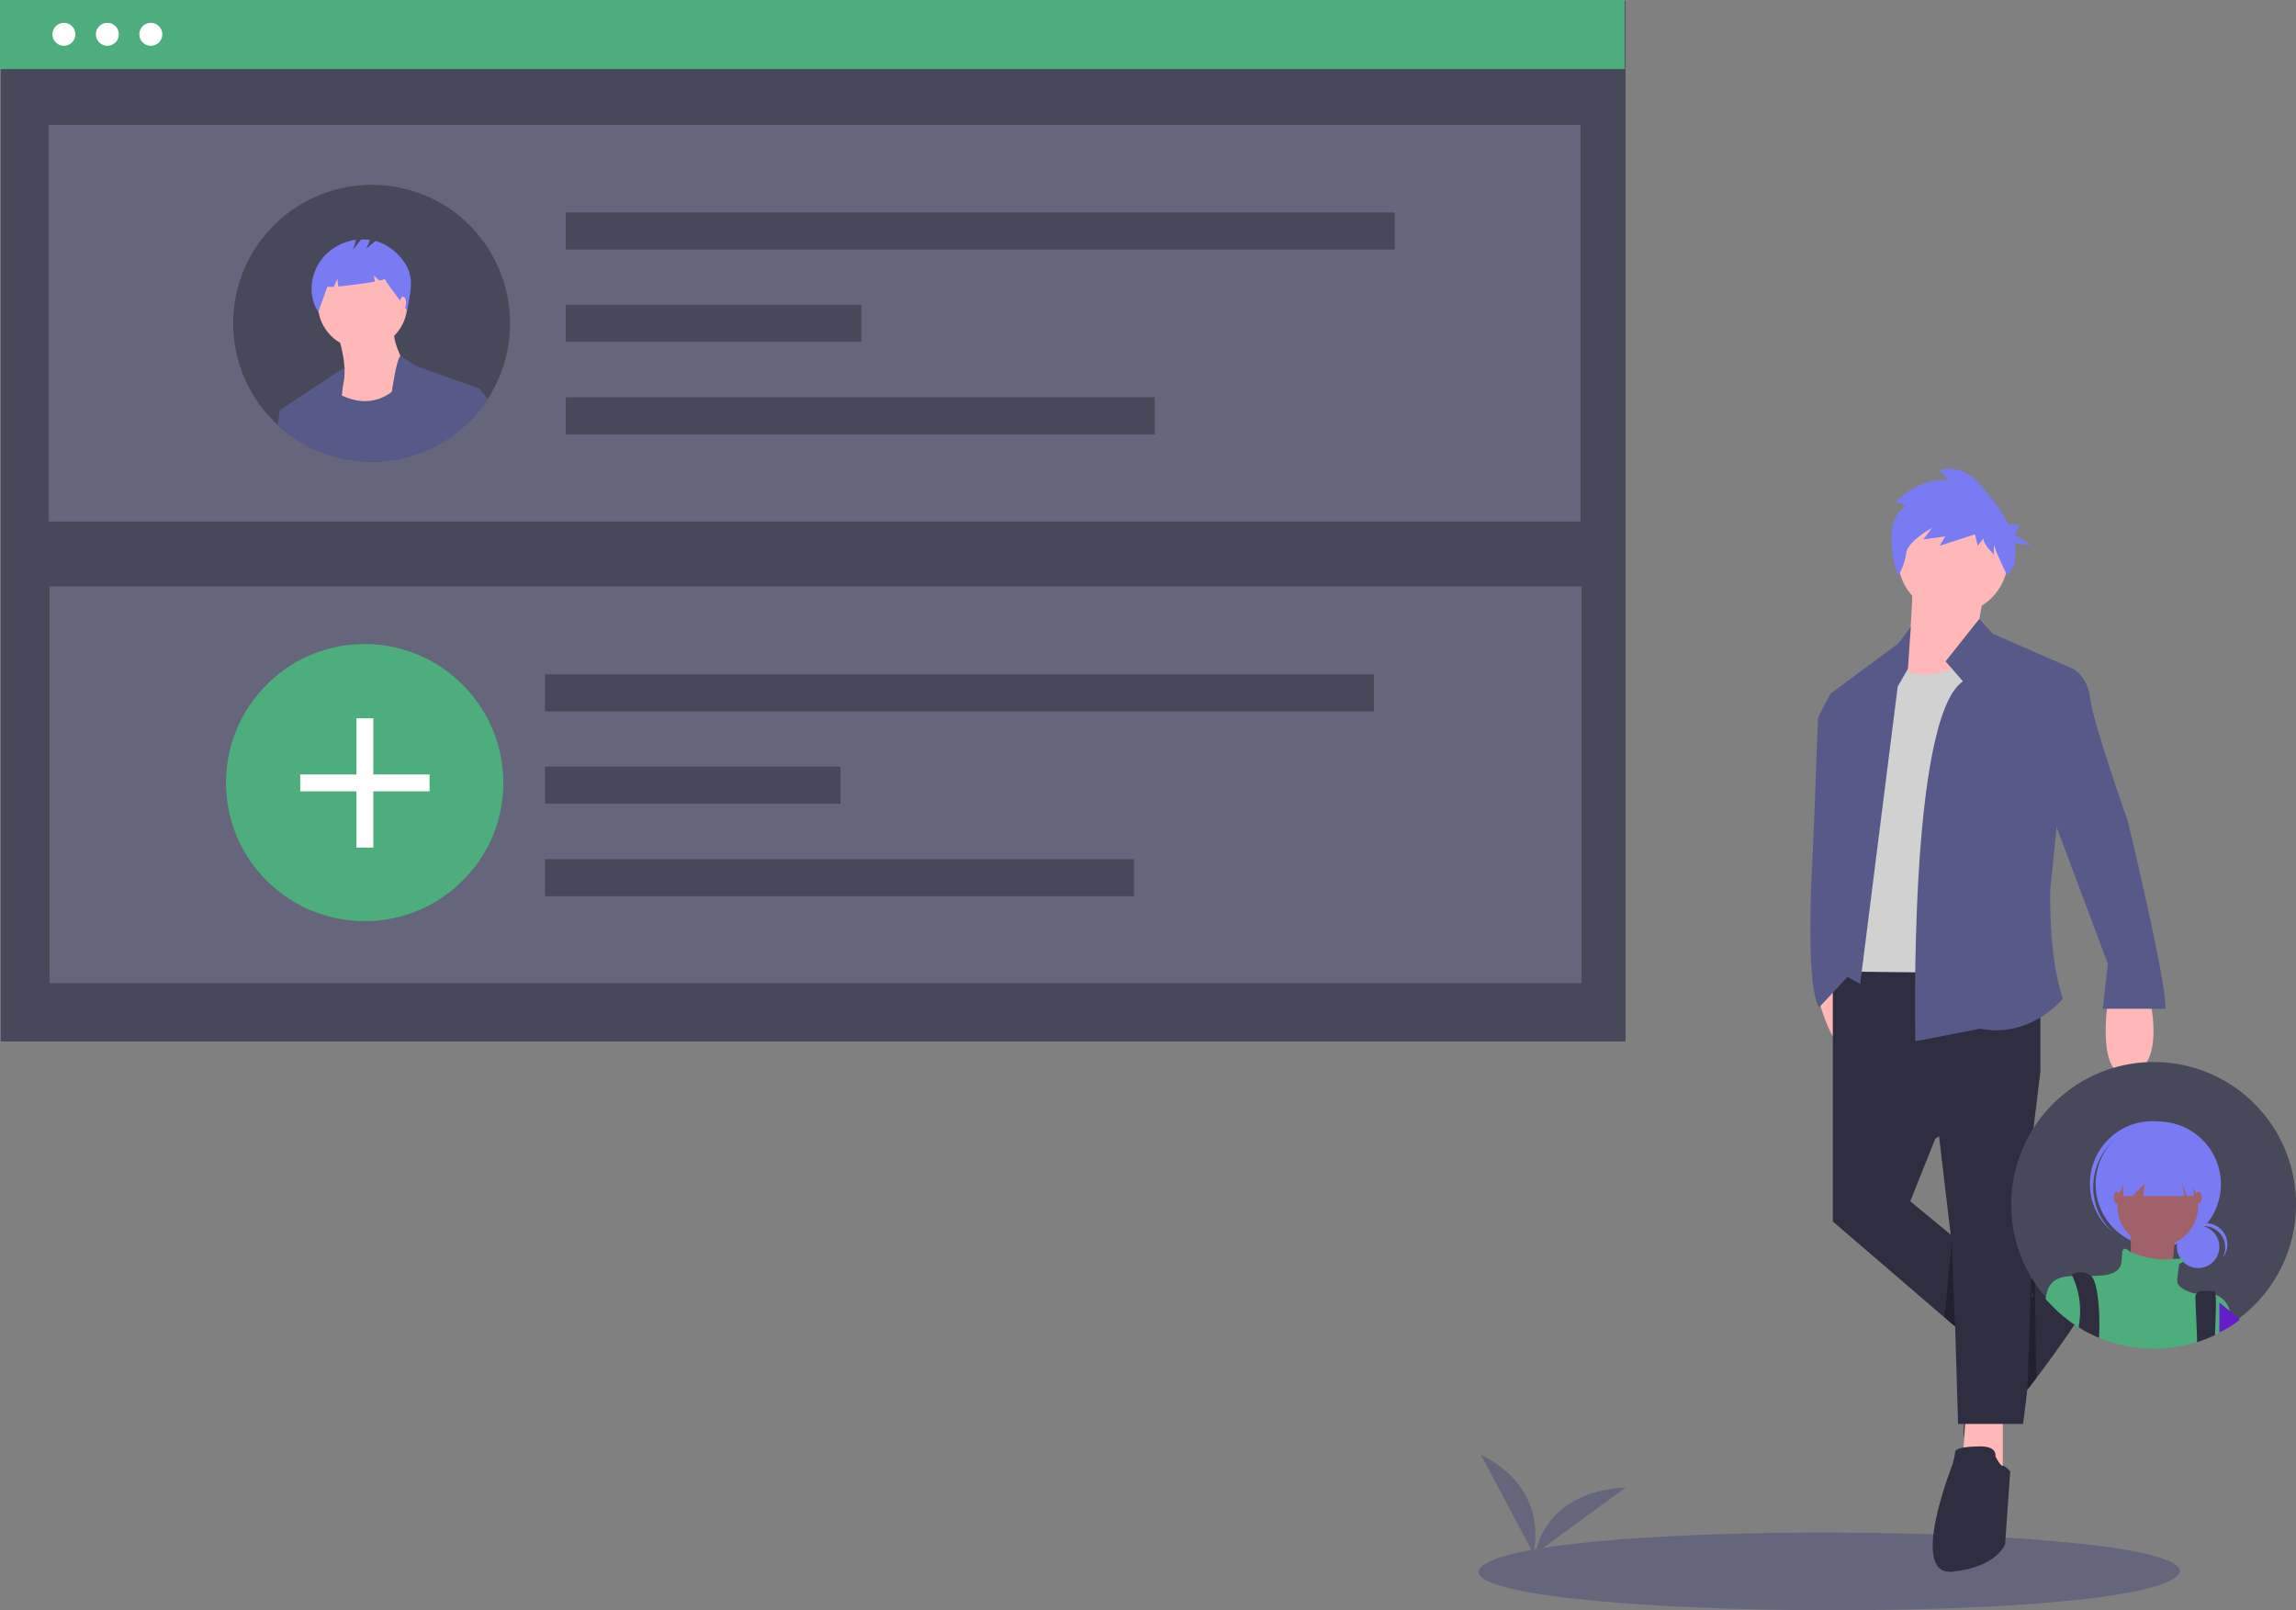 <?xml version="1.0" encoding="utf-8"?>
<!-- Generator: Adobe Illustrator 23.0.1, SVG Export Plug-In . SVG Version: 6.00 Build 0)  -->
<svg version="1.1" id="Layer_1" xmlns="http://www.w3.org/2000/svg" xmlns:xlink="http://www.w3.org/1999/xlink" x="0px" y="0px"
	 viewBox="0 0 898.2 629.9" style="enable-background:new 0 0 898.2 629.9;" xml:space="preserve">
<rect x="0" y="0" width="898.2" height="629.9" fill="#808080" stroke="none"/>
<style type="text/css">
	.st0{fill:#65657C;}
	.st1{fill:#FFFFFF;}
	.st2{fill:#2F2E41;}
	.st3{fill:#FFB8B8;}
	.st4{fill:#D1D1D1;}
	.st5{fill:#575A89;}
	.st6{opacity:0.3;enable-background:new    ;}
	.st7{fill:#797BF2;}
	.st8{fill:#48485B;}
	.st9{fill:#4DAD7D;}
	.st10{fill:#A0616A;}
	.st11{fill:#671CC9;}
</style>
<g id="Group_45" transform="translate(-191 -152.079)">
	<path id="Path_941" class="st0" d="M790.8,759.7c0,0,7.3-24.6-20.5-38.6L790.8,759.7z"/>
	<path id="Path_942" class="st0" d="M791.7,759.8c0,0,2.9-24.2,35.2-25.8L791.7,759.8z"/>
	<path id="Path_943" class="st0" d="M1043.8,766.8c-5.1,21.1-274.8,19.4-274.4,0C774.6,745.7,1044.2,747.4,1043.8,766.8z"/>
	<ellipse id="Ellipse_182" class="st1" cx="284.1" cy="208" rx="4.4" ry="4.4"/>
	<ellipse id="Ellipse_183" class="st1" cx="300.6" cy="208" rx="4.4" ry="4.4"/>
	<ellipse id="Ellipse_184" class="st1" cx="317.2" cy="208" rx="4.4" ry="4.4"/>
	<rect id="Rectangle_266" x="273.5" y="218.3" class="st1" width="552.9" height="3.1"/>
	<path id="Path_953" class="st2" d="M986.3,659.2c0,0-3.2-10.8,2-7.3s20.4,8.9,14.9,17.4s-38.2,55.5-43.5,46.2
		c-2.9-5.2,7.3-49.1,7.3-49.1s7.3-1.7,8.3,0S986.3,659.2,986.3,659.2z"/>
	<path id="Path_954" class="st3" d="M939.3,382.4l-1,17.6l-12.7,25.4l42.1-2l-2.9-26.4l2-10.8L939.3,382.4z"/>
	<path id="Path_955" class="st4" d="M934.4,412.8c0,0,6.8,7.8,24.5-1l13.7,66.5l2,59.7l-58.7-2l1-60.6L934.4,412.8z"/>
	<path id="Path_956" class="st3" d="M901.6,539.4c0,0,6.3,31,18.1,23.5s-2.5-29.3-2.5-29.3L901.6,539.4z"/>
	<path id="Path_957" class="st3" d="M959.9,706.2l-1,16.6l15.6,4.9v-22.5L959.9,706.2z"/>
	<path id="Path_958" class="st2" d="M908,532.1v97.8l55.7,47.9l13.7-23.5L938.3,622l9.8-24.5l41.1-26.4V533L908,532.1z"/>
	<path id="Path_959" class="st2" d="M949.1,592.7l5.9,49.9l2,66.5h25.4c0,0,8.8-58.7-1-73.3l7.8-64.5l-7.8-25.4L949.1,592.7z"/>
	<path id="Path_960" class="st2" d="M971.6,721.8c0,0,1-3.9-5.9-3.9c-6.8,0-9.8,1-9.8,2c-0.2,1.6-0.6,3.3-1,4.9c0,0-17.6,44,0,42.1
		s20.5-10.8,20.5-10.8l2-28.4c0,0-2-2.4-2.9-2.2S971.6,721.8,971.6,721.8z"/>
	<circle id="Ellipse_187" class="st3" cx="955" cy="370.7" r="21.5"/>
	<path id="Path_961" class="st5" d="M958.9,418.6l-6.8-7.8l13.2-16.6l5.3,5.8l31.3,13.7l-8.8,86.1c0,0-1,25.4,4.9,43
		c0,0-12.7,15.6-32.3,11.7l-25.4,4.9C940.3,559.5,937.4,433.3,958.9,418.6z"/>
	<path id="Path_962" class="st5" d="M937.4,413.7l1.1-16.3l-5,6.5L907,423.5l2.9,108.6l8.8,4.9l14.7-116.4L937.4,413.7z"/>
	<path id="Path_963" class="st5" d="M913.9,422.5l-6.8,1c0,0-4.9,8.8-4.9,9.8s-2,51.8-2,51.8s-3.4,51.3,2.4,61.1l17.3-18.6
		l-6.1-17.1L913.9,422.5L913.9,422.5z"/>
	<path id="Path_964" class="st6" d="M954.5,638.2l1.3,32.7l-4.1-3.5L954.5,638.2z"/>
	<path id="Path_965" class="st6" d="M987,651.3l-1.4,0.7l-1.5,43.9l3.5-4.5L987,651.3z"/>
	<path id="Path_967" class="st3" d="M1015.6,543.8c0,0-4.9,31.3,8.8,28.4c13.7-2.9,7.8-28.4,7.8-28.4H1015.6z"/>
	<path id="Path_968" class="st5" d="M993.1,413.7h8.8c0,0,5.9,2.9,6.8,11.7s14.7,47.9,14.7,47.9s15.6,64.5,14.7,73.4h-24.5l2-17.6
		l-26.4-70.4L993.1,413.7z"/>
	<path id="Path_978" class="st7" d="M936.7,350l-4.1-1.6c0,0,8.6-9.4,20.5-8.6l-3.4-3.7c0,0,8.2-3.3,15.7,5.3
		c3.9,4.5,8.5,9.9,11.3,15.9h4.4l-1.8,4l6.4,4l-6.6-0.7c0.4,2.2,0.5,4.5,0.2,6.7s-1.4,4.3-3.2,5.7l0,0c0,0-5.1-10.5-5.1-12.2v4.1
		c0,0-4.1-3.7-4.1-6.2l-2.2,2.9l-1.1-4.5l-13.8,4.5l2.2-3.7l-8.6,1.2l3.4-4.5c0,0-9.7,5.3-10.1,9.9c-0.4,3.1-1.5,6.1-3.2,8.8
		C933.5,377.3,925.9,356.2,936.7,350z"/>
	<rect id="Rectangle_246" x="191.3" y="152.4" class="st8" width="635.6" height="407.1"/>
	<rect id="Rectangle_264" x="191" y="152.1" class="st9" width="635.6" height="27"/>
	<rect id="Rectangle_247" x="210" y="200.9" class="st0" width="599.3" height="155.2"/>
	<rect id="Rectangle_259" x="210.4" y="381.5" class="st0" width="599.3" height="155.2"/>
	<g id="Group_31" transform="translate(412.34 235.194)">
		<rect id="Rectangle_250" x="0" y="0" class="st8" width="324.3" height="14.5"/>
		<rect id="Rectangle_251" x="0" y="36.1" class="st8" width="115.6" height="14.5"/>
		<rect id="Rectangle_252" x="0" y="72.3" class="st8" width="230.4" height="14.5"/>
	</g>
	<g id="Group_30" transform="translate(282.246 224.353)">
		<path id="Path_944" class="st8" d="M108.3,54.2c0,10.5-3,20.8-8.8,29.6c-1.2,1.9-2.5,3.6-4,5.3c-3.4,4-7.3,7.4-11.6,10.3
			c-1.2,0.8-2.4,1.5-3.6,2.2c-6.5,3.6-13.7,5.8-21,6.5c-1.7,0.2-3.4,0.2-5.1,0.2c-4.7,0-9.4-0.6-14-1.8c-2.6-0.7-5.1-1.6-7.6-2.6
			c-1.3-0.5-2.5-1.1-3.7-1.8c-2.9-1.5-5.6-3.3-8.2-5.3c-1.2-0.9-2.3-1.9-3.4-2.9C-4.6,73.6-5.9,39.3,14.4,17.4S69-5.9,91,14.4
			C102,24.7,108.3,39.1,108.3,54.2L108.3,54.2z"/>
		<path id="Path_945" class="st3" d="M41,59.1c0,0,4.9,13.7,1.1,21.4s6,16.4,6,16.4s25.8-13.1,22.5-19.7S61.9,61.8,63,56.3L41,59.1z
			"/>
		<ellipse id="Ellipse_185" class="st3" cx="50.6" cy="46.7" rx="17.5" ry="17.5"/>
		<path id="Path_946" class="st5" d="M40.2,106.5c-2.6-0.7-5.1-1.6-7.6-2.6l0.5-13.3l4.9-11c1.1,0.9,2.3,1.6,3.5,2.3
			c0.3,0.2,0.6,0.3,0.9,0.5c4.6,2.2,12.2,4.2,19.5-1.3c2.7-2.1,5-4.7,6.7-7.6l13.7,7.7l0.7,8.4l0.8,9.8c-1.2,0.8-2.4,1.5-3.6,2.2
			c-6.5,3.6-13.7,5.8-21,6.5c-1.7,0.2-3.4,0.2-5.1,0.2C49.4,108.3,44.7,107.7,40.2,106.5z"/>
		<path id="Path_947" class="st5" d="M43.6,71.4L43.6,71.4l-0.7,7.2l-0.4,3.8L42,88l-1.8,18.5c-2.6-0.7-5.1-1.6-7.6-2.6
			c-1.3-0.5-2.5-1.1-3.7-1.8c-2.9-1.5-5.6-3.3-8.2-5.3l-1.9-9l0.1-0.1L43.6,71.4z"/>
		<path id="Path_948" class="st5" d="M80.3,101.6c-6.5,3.6-13.7,5.8-21,6.5c0.4-6.7,1-13.1,1.6-18.8c0.3-2.9,0.7-5.7,1.1-8.2
			c1.2-8,2.5-13.5,3.4-14.2l6.1,4l24.7,8.8l-0.5,9.5c-3.4,4-7.3,7.4-11.6,10.3C82.8,100.2,81.6,100.9,80.3,101.6z"/>
		<path id="Path_949" class="st5" d="M20.8,96.8c-1.2-0.9-2.3-1.9-3.4-2.9l0.9-6.1l0.7-0.1l3.1-0.4l6.8,14.8
			C26.1,100.6,23.4,98.8,20.8,96.8L20.8,96.8z"/>
		<path id="Path_950" class="st5" d="M99.5,83.8c-1.2,1.9-2.5,3.6-4,5.3c-3.4,4-7.3,7.4-11.6,10.3c-1.2,0.8-2.4,1.5-3.6,2.2
			l-0.6-2.8l3.5-9.1l4.2-11.1l8.8,1.1C97.3,80.9,98.5,82.3,99.5,83.8z"/>
		<path id="Path_951" class="st7" d="M67.3,30.9c-2.7-4.3-6.8-7.5-11.6-8.9l-3.6,2.9l1.4-3.3c-1.2-0.2-2.3-0.2-3.5-0.2l-3.2,4.1
			l1.3-4c-5.6,0.7-10.7,3.7-14,8.3c-4.1,5.9-4.8,14.1-0.8,20c1.1-3.4,2.4-6.6,3.5-9.9c0.9,0.1,1.7,0.1,2.6,0l1.3-3.1l0.4,3
			c4.2-0.4,10.3-1.2,14.3-1.9L55,35.6l2.3,1.9c1.2-0.3,1.9-0.5,1.9-0.7c2.9,4.7,5.8,7.7,8.8,12.5C69.1,42.5,71.1,37,67.3,30.9z"/>
		<ellipse id="Ellipse_186" class="st3" cx="66.4" cy="46.2" rx="1.2" ry="2.4"/>
	</g>
	<path id="Path_952" class="st9" d="M387.9,458.3c0,10.5-3,20.8-8.8,29.6c-1.2,1.9-2.5,3.6-4,5.3c-3.4,4-7.3,7.5-11.6,10.3
		c-1.2,0.8-2.4,1.5-3.6,2.2c-6.5,3.6-13.7,5.8-21.1,6.5c-1.7,0.2-3.4,0.2-5.1,0.2c-4.7,0-9.4-0.6-14-1.8c-2.6-0.7-5.1-1.6-7.6-2.6
		c-1.3-0.5-2.5-1.1-3.7-1.8c-2.9-1.5-5.6-3.3-8.2-5.3c-1.2-0.9-2.3-1.9-3.4-2.9c-22-20.3-23.3-54.6-2.9-76.6
		c20.3-22,54.6-23.3,76.6-2.9C381.7,428.9,387.9,443.3,387.9,458.3L387.9,458.3z"/>
	<g id="Group_32" transform="translate(308.446 433.045)">
		<rect id="Rectangle_273" x="22" y="0" class="st1" width="6.6" height="50.6"/>
		<rect id="Rectangle_274" x="0" y="22" class="st1" width="50.6" height="6.6"/>
	</g>
	<g id="Group_33" transform="translate(404.209 415.88)">
		<rect id="Rectangle_250-2" x="0" y="0" class="st8" width="324.3" height="14.5"/>
		<rect id="Rectangle_251-2" x="0" y="36.1" class="st8" width="115.6" height="14.5"/>
		<rect id="Rectangle_252-2" x="0" y="72.3" class="st8" width="230.4" height="14.5"/>
	</g>
	<g id="Group_29" transform="translate(977.818 567.536)">
		<path id="Path_966" class="st8" d="M111.4,55.7c0,17.4-8.1,33.8-22,44.4c-1,0.8-2,1.5-3,2.2c-0.3,0.2-0.5,0.3-0.8,0.5
			c-1,0.6-2,1.2-3,1.7c-0.4,0.2-0.8,0.4-1.2,0.6c-0.1,0-0.2,0.1-0.2,0.1c-0.5,0.3-1,0.5-1.5,0.8c-2.3,1.1-4.6,2-7,2.8
			c-3.8,1.2-7.7,2-11.7,2.4c-1.7,0.2-3.5,0.2-5.3,0.2c-4.9,0-9.7-0.6-14.4-1.9c-2.4-0.6-4.8-1.4-7.1-2.4c-0.2-0.1-0.5-0.2-0.7-0.3
			c-1.1-0.5-2.2-1-3.3-1.6l-0.5-0.2c-1.2-0.6-2.3-1.3-3.4-2c-1.7-1.1-3.4-2.2-4.9-3.5c-0.8-0.6-1.6-1.3-2.4-2
			c-0.4-0.3-0.8-0.7-1.2-1.1c-1.5-1.4-2.9-2.9-4.3-4.4c-0.5-0.6-1.1-1.2-1.6-1.9c-19-23.9-14.9-58.9,9.2-78
			C45.2-7.1,80.3-3,99.4,21.1C107.2,31,111.4,43.1,111.4,55.7L111.4,55.7z"/>
		<circle id="Ellipse_188" class="st7" cx="73.1" cy="72.3" r="8.3"/>
		<path id="Path_969" class="st7" d="M75.4,64.2c4.6,0,8.3,3.7,8.3,8.4c0,1.4-0.3,2.7-1,4c2.9-3.6,2.3-8.9-1.3-11.7
			c-3.6-2.9-8.9-2.3-11.7,1.3c-0.3,0.4-0.6,0.8-0.8,1.2C70.5,65.4,72.9,64.2,75.4,64.2L75.4,64.2z"/>
		<circle id="Ellipse_189" class="st7" cx="57.5" cy="47.8" r="24.5"/>
		<path id="Path_970" class="st7" d="M38.2,32.6c8.8-9.9,23.8-11,34-2.6c-0.2-0.2-0.4-0.4-0.6-0.6c-10.1-9-25.6-8.2-34.6,1.9
			s-8.2,25.6,1.9,34.6L39,66c0.2,0.2,0.4,0.4,0.6,0.5C30.1,57.5,29.5,42.4,38.2,32.6L38.2,32.6z"/>
		<circle id="Ellipse_190" class="st10" cx="57.3" cy="56.3" r="15.8"/>
		<path id="Path_971" class="st10" d="M46.1,61.3c0,0,2.1,19.1-1.2,21.2s19.1,5,19.1,5s-3.3-20.8,5-26.2H46.1z"/>
		<path id="Path_972" class="st9" d="M85.5,97.5v6c-1,0.6-2,1.2-3,1.7c-0.4,0.2-0.8,0.4-1.2,0.6v0.1h-0.2c-0.5,0.3-1,0.5-1.5,0.8
			c-2.3,1.1-4.6,2-7,2.8c-3.8,1.2-7.7,2-11.7,2.4c-1.7,0.2-3.5,0.2-5.3,0.2c-4.9,0-9.7-0.6-14.4-1.9c-2.4-0.6-4.8-1.4-7.1-2.4
			c-0.2-0.1-0.5-0.2-0.7-0.3c-1.1-0.5-2.2-1-3.3-1.6l-0.5-0.2c-1.2-0.6-2.3-1.3-3.4-2c-1.7-1.1-3.4-2.2-4.9-3.5
			c-0.8-0.6-1.6-1.3-2.4-2c-0.4-0.3-0.8-0.7-1.2-1.1c-1.5-1.4-2.9-2.9-4.3-4.4c0.2-1.3,0.5-2.5,0.9-3.7l0,0c0.1-0.3,0.2-0.6,0.4-0.9
			c1.8-3.4,5-4.2,9.1-4.4c2.3-0.1,4.8,0,7.4,0c1.4,0,2.8-0.1,4.3-0.2c9.1-0.8,7.5-6.2,7.9-9.1c0.4-2.8,2.9-0.4,3.1-0.2l0,0
			c5.2,2.4,10.9,3.4,16.6,2.9l0,0c1-0.1,2-0.2,2.9-0.2c2.6,0,2,0.7,1.1,1.3c-0.4,0.3-0.9,0.5-1.4,0.8c0,0-0.4,2.5-0.8,6.2
			c-0.4,3.6,6.5,5.3,7,5.4l0,0c2.5-0.7,5.1-0.6,7.6,0.2C82.7,92,84.9,94.5,85.5,97.5L85.5,97.5z"/>
		<path id="Path_973" class="st2" d="M34.4,106c0,0.7-0.1,1.3-0.1,1.9c-0.2-0.1-0.5-0.2-0.7-0.3c-1.1-0.5-2.2-1-3.3-1.6l-0.5-0.2
			c-1.2-0.6-2.3-1.3-3.4-2c0-0.6,0.1-1.2,0.2-1.8c0.9-6.2,0-12.4-2.6-18.1c-0.2-0.4-0.3-0.6-0.3-0.6s2.9-2.5,7.1,0
			c0.3,0.2,0.5,0.4,0.7,0.6C34.1,87.2,34.7,98.9,34.4,106z"/>
		<path id="Path_974" class="st2" d="M79.7,106c0,0.3,0,0.5,0,0.8c-2.3,1.1-4.6,2-7,2.8l-0.1-3.5L72,92c0-0.4,0.1-0.8,0.3-1.2
			c0.4-0.8,1.2-1.2,2-1.2h5.1c0.3,0,0.4,0.5,0.5,1.4C80.2,93.6,80,99.3,79.7,106z"/>
		<path id="Path_975" class="st7" d="M43.8,36.6v15.8h3.7l4.7-5l-0.6,5h16.2l-1-5l2,5h2.6V36.6H43.8z"/>
		<ellipse id="Ellipse_191" class="st10" cx="41.3" cy="53" rx="1.2" ry="2.3"/>
		<ellipse id="Ellipse_192" class="st10" cx="73.3" cy="53" rx="1.2" ry="2.3"/>
		<path id="Path_976" class="st11" d="M89.4,100.8c-1,0.8-2,1.5-3,2.2c-0.3,0.2-0.5,0.3-0.8,0.5c-1,0.6-2,1.2-3,1.7
			c-0.4,0.2-0.8,0.4-1.2,0.6V94.1c0,0,1.6,1.3,4.2,3.4C86.7,98.5,88,99.6,89.4,100.8z"/>
	</g>
	<circle id="Ellipse_194" class="st1" cx="233" cy="165.5" r="4.5"/>
	<circle id="Ellipse_195" class="st1" cx="250" cy="165.5" r="4.5"/>
	<circle id="Ellipse_246" class="st1" cx="216" cy="165.5" r="4.5"/>
</g>
</svg>
